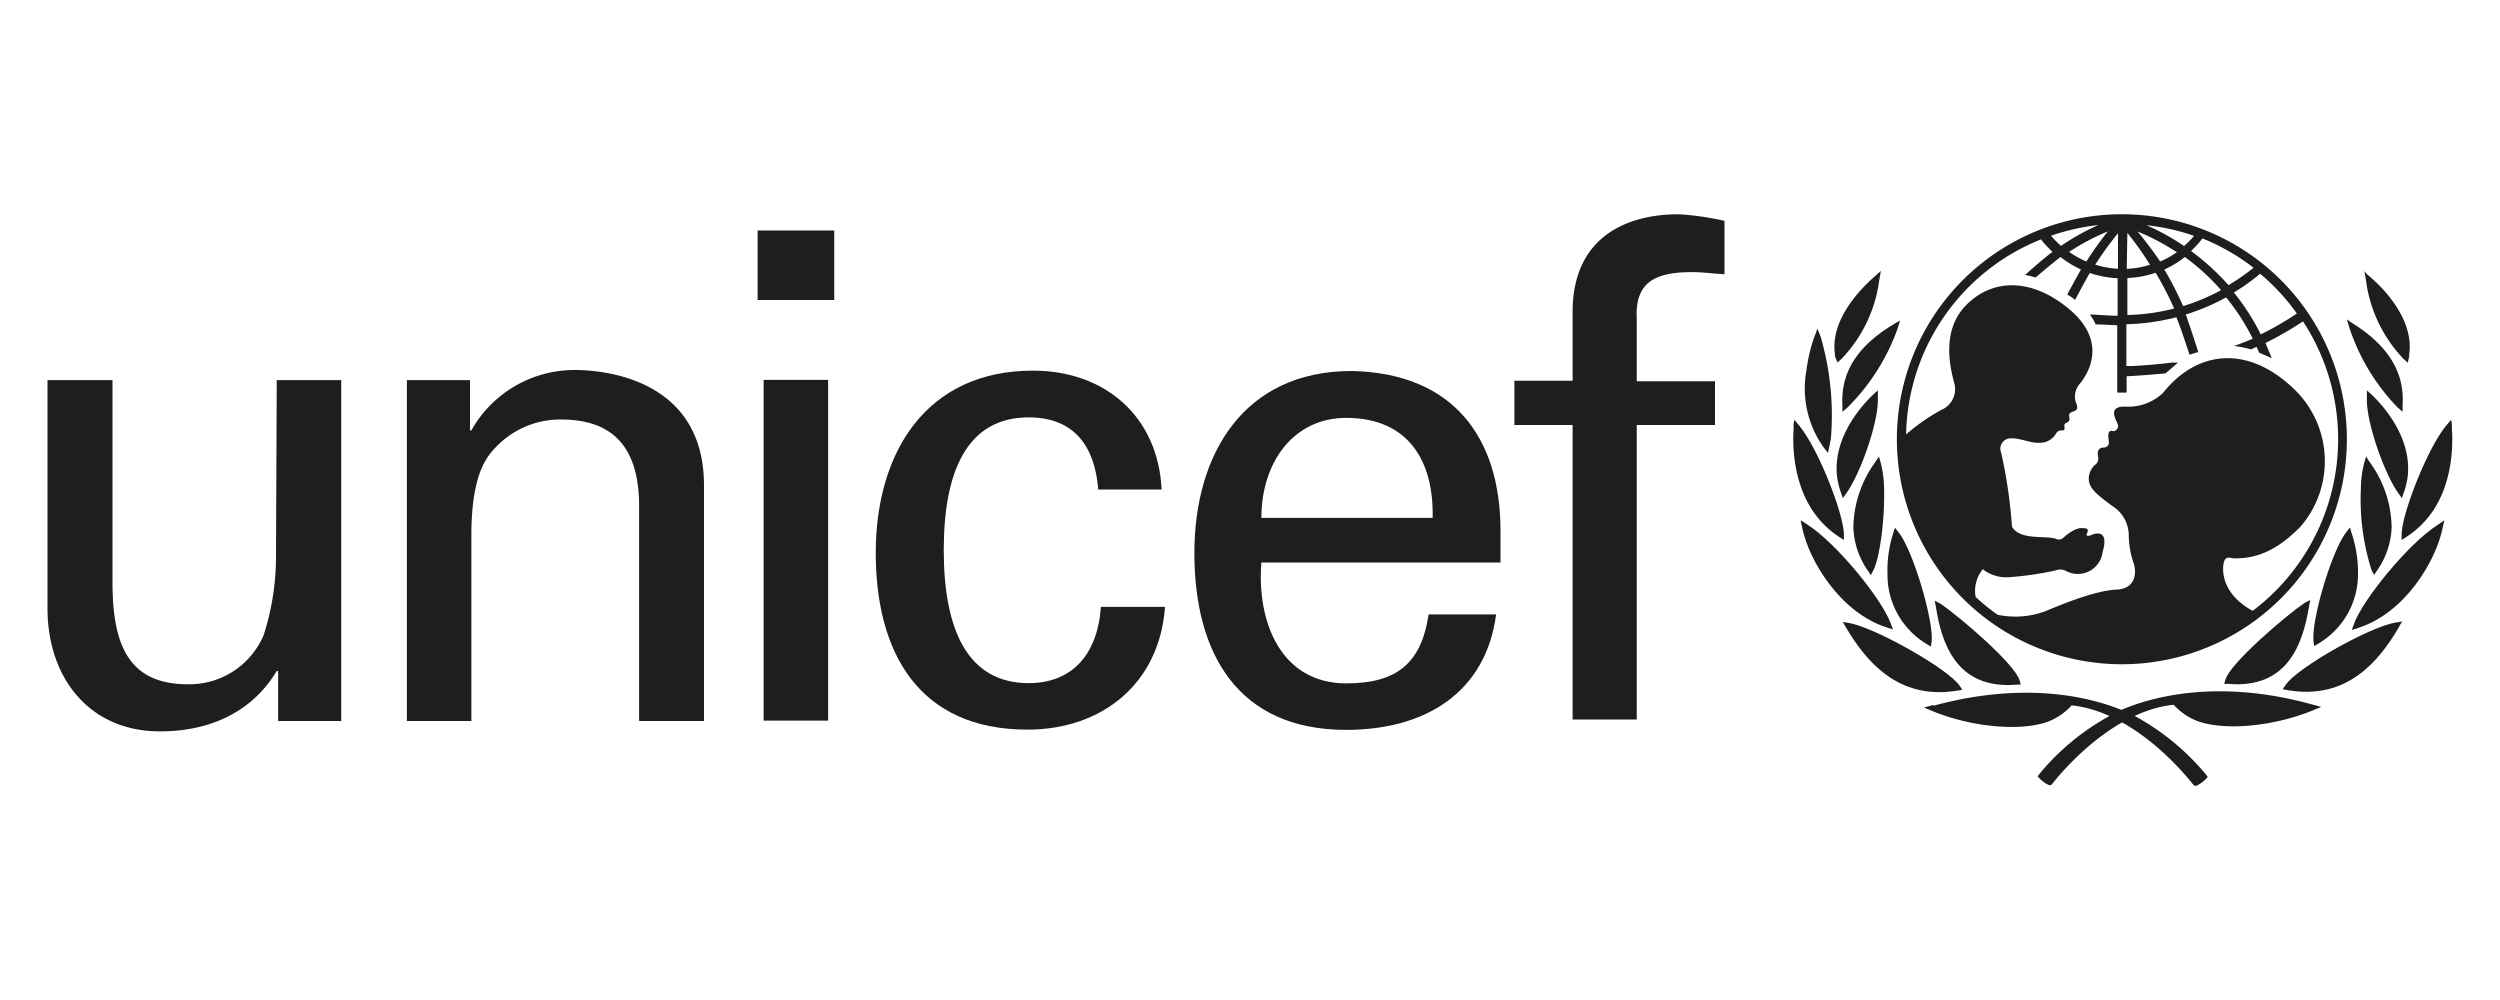 <svg id="Capa_1" data-name="Capa 1" xmlns="http://www.w3.org/2000/svg" viewBox="0 0 200 80"><defs><style>.cls-1{fill:#1e1e1e;}</style></defs><path class="cls-1" d="M180.2,48.86c-2.4-1.32-2.44-3.13-2.31-3.8s.59-.39.89-.39c1.57,0,3.22-.46,5.26-2.54a8,8,0,0,0-.51-11c-3.81-3.66-7.85-3-10.46.27a4,4,0,0,1-3,1.13c-1.67-.06-.62,1.26-.62,1.53s-.25.47-.4.43c-.57-.17-.34.67-.34.93a.39.39,0,0,1-.36.38c-.7,0-.51.63-.49.81a.62.62,0,0,1-.27.59,1.52,1.52,0,0,0-.49,1.1c0,.77.7,1.3,1.87,2.17a2.78,2.78,0,0,1,1.33,2.29,7.08,7.08,0,0,0,.35,2.18c.31.77.27,2.17-1.34,2.23-2,.08-5.47,1.66-5.77,1.76a6.87,6.87,0,0,1-3.73.25,15.06,15.06,0,0,1-1.76-1.43,2.73,2.73,0,0,1,.57-2.21,3.06,3.06,0,0,0,2.18.63,25.94,25.94,0,0,0,3.63-.53,1,1,0,0,1,.78,0,2,2,0,0,0,3-1.48c.58-2-.78-1.42-.95-1.34s-.4.06-.32-.1c.25-.51-.12-.45-.34-.47-.55-.06-1.27.53-1.5.74a.54.54,0,0,1-.55.15c-.73-.36-2.91.16-3.59-1a39.63,39.63,0,0,0-.87-5.94.79.79,0,0,1,.09-.78c.55-.83,2.07.06,2.9,0a1.48,1.48,0,0,0,1.42-.77c.26-.33.46-.15.6-.24s0-.35.07-.47.14-.07.31-.22,0-.46.06-.59c.25-.37.91-.07.51-1a1.56,1.56,0,0,1,.38-1.48c.48-.62,2.34-3.23-.93-5.95-3.12-2.58-6.28-2.37-8.32-.17s-1,5.44-.8,6.28a1.81,1.81,0,0,1-1.11,2,16.15,16.15,0,0,0-2.78,1.94,17.14,17.14,0,0,1,10.79-15.6,7.66,7.66,0,0,0,.92,1C163.51,20.64,162,22,162,22a4,4,0,0,1,.41.08l.43.12s1.38-1.17,2-1.64a8.1,8.1,0,0,0,1.64,1c-.31.53-1.1,2-1.1,2s.18.1.34.21A1.79,1.79,0,0,1,166,24s.86-1.62,1.18-2.16a8.45,8.45,0,0,0,2.23.42v3c-.42,0-1.5-.06-1.94-.1l-.28,0,.16.23c.11.17.2.34.28.49l0,.07h.08c.32,0,1.31.06,1.67.07v5.39h.75V30.1c1.1-.05,2-.13,3.11-.23h0l1-.86-.53,0c-1.16.15-2.19.22-3.11.27l-.49,0V25.94a17.71,17.71,0,0,0,4-.56c.37.89,1.05,3,1.05,3l.7-.22s-.68-2.14-1-3a17,17,0,0,0,3.23-1.37,17.88,17.88,0,0,1,2.13,3.3c-.53.25-1.5.59-1.5.59a8.29,8.29,0,0,1,1.36.27l.45-.2.21.47,1,.43-.11-.27s-.32-.76-.39-.94a27.93,27.93,0,0,0,3-1.73,17.21,17.21,0,0,1-4,23.14M167.88,18a18.63,18.63,0,0,0-3,1.67,8.73,8.73,0,0,1-.8-.81,17.27,17.27,0,0,1,3.83-.86m-1,2.92a7.41,7.41,0,0,1-1.38-.77,18.34,18.34,0,0,1,3.1-1.64,27,27,0,0,0-1.72,2.41m2.53-2.26v2.84a7.11,7.11,0,0,1-1.82-.33,27.08,27.08,0,0,1,1.82-2.51m.75,3.58a7.86,7.86,0,0,0,2.26-.42,25.79,25.79,0,0,1,1.48,2.86,16.29,16.29,0,0,1-3.74.52Zm0-3.61A26.29,26.29,0,0,1,172,21.18a7.34,7.34,0,0,1-1.86.33Zm4,1.52a7.16,7.16,0,0,1-1.38.77A28.08,28.08,0,0,0,171,18.52a17.43,17.43,0,0,1,3.11,1.64m1.41-1.29a6.12,6.12,0,0,1-.8.81,18,18,0,0,0-3-1.66,16.84,16.84,0,0,1,3.81.85m2.12,4.36a16.61,16.61,0,0,1-3,1.26,27.89,27.89,0,0,0-1.5-2.93,7.74,7.74,0,0,0,1.64-1,18,18,0,0,1,2.88,2.63m-1.39-4.08a17,17,0,0,1,4,2.31,16,16,0,0,1-2,1.39,19.18,19.18,0,0,0-3-2.73,7.58,7.58,0,0,0,.91-1m7.56,6a24.37,24.37,0,0,1-2.89,1.67,18.52,18.52,0,0,0-2.15-3.35,16.63,16.63,0,0,0,2.1-1.5,17.06,17.06,0,0,1,2.94,3.18m-14-7.94a18,18,0,1,0,18,18,18,18,0,0,0-18-18"/><path class="cls-1" d="M150.17,21.94l-.28.25c-1.06.94-3.47,3.4-3.1,6.1,0,0,0,.19,0,.19L147,29l.34-.31a11.17,11.17,0,0,0,3-6.28l.13-.74Z"/><path class="cls-1" d="M145.28,26.61l-.13.33a12.76,12.76,0,0,0-.63,2.66,8.1,8.1,0,0,0,1.37,6.19l.17.22.18.23.23-1.14a22.48,22.48,0,0,0-.82-8.17l-.26-.64Z"/><path class="cls-1" d="M143.49,33.91l0,.34c-.13,1.81,0,6.29,3.59,8.67l.43.28,0-.51c-.06-1.7-2.05-6.78-3.54-8.6l-.42-.51Z"/><path class="cls-1" d="M144.11,41.93l.07.31c.53,2.57,3,6.74,6.74,7.95l.52.17-.19-.51c-.7-1.92-4.34-6.41-6.67-7.89l-.53-.34Z"/><path class="cls-1" d="M151.69,25.82l-.3.18c-2.81,1.72-4.12,3.79-4,6.36l0,.58.41-.34a16.94,16.94,0,0,0,4-6.29l.21-.67Z"/><path class="cls-1" d="M150,31.43l-.21.2c-.72.69-3.05,3.16-2.85,6.23a5.86,5.86,0,0,0,.32,1.5l.17.49.3-.42c1.11-1.57,2.58-5.7,2.5-7.62l0-.58Z"/><path class="cls-1" d="M150.16,36.75,150,37a9.06,9.06,0,0,0-1.73,5.18,6.39,6.39,0,0,0,1.15,3.46l.25.37.2-.39c.51-1,.91-4,.86-6.48a9.14,9.14,0,0,0-.26-2.07l-.15-.54Z"/><path class="cls-1" d="M151.52,42.43l-.07.24A9.92,9.92,0,0,0,151,46a6.45,6.45,0,0,0,3.13,5.52l.34.21.07-.45s0-.37,0-.37c-.06-1.93-1.5-6.79-2.62-8.28l-.31-.4Z"/><path class="cls-1" d="M147.56,50l.15.25c1.51,2.53,4.08,5.8,8.87,5l.41-.07-.23-.33c-.9-1.34-6.72-4.62-8.78-5l-.56-.09Z"/><path class="cls-1" d="M154.66,56.4h0l-.75.2.72.3c3.05,1.25,6.88,1.62,9.1.87a4.88,4.88,0,0,0,2-1.34c3.91.4,7.57,3.65,9.7,6.3l.11.13.17,0a2.33,2.33,0,0,0,.76-.54l.15-.16-.13-.18a19.44,19.44,0,0,0-5.86-4.78c-3.14-1.53-8.67-2.72-15.92-.75"/><path class="cls-1" d="M154.82,48.28l.05.26c.45,2.88,1.62,6.65,6.48,6.23l.31,0-.08-.3c-.33-1.31-4.78-5.1-6.33-6.17l-.47-.24Z"/><path class="cls-1" d="M189.15,21.69l.13.74a11.17,11.17,0,0,0,3,6.28l.34.31.12-.54a1.62,1.62,0,0,1,0-.19c.37-2.7-2-5.17-3.09-6.1l-.29-.25Z"/><path class="cls-1" d="M196.09,33.58l-.43.51c-1.48,1.82-3.47,6.9-3.53,8.6l0,.51.43-.28c3.63-2.38,3.72-6.86,3.59-8.67l0-.34Z"/><path class="cls-1" d="M195.55,41.62,195,42c-2.33,1.48-6,6-6.67,7.89l-.19.51.52-.17c3.77-1.2,6.21-5.38,6.74-7.95l.07-.31Z"/><path class="cls-1" d="M187.75,25.55l.2.67a16.7,16.7,0,0,0,3.85,6.37l.41.35,0-.58c.15-2.56-1.13-4.66-3.9-6.43l-.29-.19Z"/><path class="cls-1" d="M189.35,31.23l0,.58c-.08,1.92,1.39,6.05,2.5,7.62l.3.42.17-.49a5.84,5.84,0,0,0,.32-1.51c.2-3.06-2.13-5.53-2.85-6.22l-.21-.2Z"/><path class="cls-1" d="M189.29,36.51l-.16.54a8.6,8.6,0,0,0-.26,2.07,18.66,18.66,0,0,0,.85,6.48l.21.39.25-.37a6.39,6.39,0,0,0,1.15-3.46A9.06,9.06,0,0,0,189.6,37l-.16-.23Z"/><path class="cls-1" d="M188,42.19l-.31.4c-1.13,1.49-2.57,6.35-2.62,8.28,0,0,0,.36,0,.37l.07.45.34-.21A6.44,6.44,0,0,0,188.64,46a9.92,9.92,0,0,0-.49-3.29l-.08-.24Z"/><path class="cls-1" d="M192.18,49.72l-.56.09c-2.06.34-7.88,3.62-8.78,5l-.23.33.4.07c4.81.84,7.37-2.43,8.88-5L192,50Z"/><path class="cls-1" d="M169,57.15a19.32,19.32,0,0,0-5.86,4.78l-.13.18.15.16a2.44,2.44,0,0,0,.76.54l.17,0,.11-.13c2.13-2.65,5.79-5.9,9.69-6.3a5,5,0,0,0,2,1.34c2.21.75,6,.38,9.09-.87l.72-.3-.75-.2c-7.25-2-12.79-.78-15.92.75"/><path class="cls-1" d="M184.82,48l-.47.24c-1.55,1.07-6,4.86-6.33,6.17l-.08.3.31,0c4.86.42,6-3.35,6.48-6.23l.05-.26Z"/><path class="cls-1" d="M61.09,30.39h5.16V57.65H61.09Zm-.48-11.95h6.13V24H60.61Z"/><path class="cls-1" d="M22.14,30.41H27.3V57.68H22.25v-4h-.11c-2.06,3.42-5.54,4.83-9.34,4.83-5.7,0-9-4.34-9-9.83V30.41H9V46.54c0,4.73,1.08,8.2,6,8.2a6.46,6.46,0,0,0,6.08-3.9,20.42,20.42,0,0,0,1-6.42Z"/><path class="cls-1" d="M37.6,34.43h.11A9.46,9.46,0,0,1,46,29.6c1.9,0,10.32.49,10.32,9.23V57.68H51.13V40.51c0-4.51-1.9-6.95-6.25-6.95a7.1,7.1,0,0,0-5,2c-.75.76-2.17,2-2.17,7.28V57.68H32.55V30.41H37.6Z"/><path class="cls-1" d="M87.86,39.16c-.27-3.41-1.89-5.77-5.56-5.77-4.9,0-6.8,4.25-6.8,10.62s1.9,10.64,6.8,10.64c3.4,0,5.5-2.21,5.77-6.1H93.2c-.43,6.1-5,9.82-11,9.82-8.69,0-12.14-6.15-12.14-14.14s4-14.58,12.58-14.58c5.72,0,10,3.62,10.29,9.51Z"/><path class="cls-1" d="M114.61,41.43c.11-4.54-1.94-8-6.91-8-4.26,0-6.79,3.6-6.79,8ZM100.91,45c-.38,4.75,1.56,9.67,6.79,9.67,4,0,6-1.57,6.59-5.52h5.4c-.81,6.17-5.56,9.24-12,9.24-8.69,0-12.14-6.15-12.14-14.14s4-14.57,12.58-14.57c8.09.16,11.91,5.28,11.91,12.79V45Z"/><path class="cls-1" d="M125.81,57.56V34h-4.66V30.46h4.66V24.64c.17-5.94,4.64-7.5,8.48-7.5a22.09,22.09,0,0,1,3.67.53v4.27c-.87-.05-1.73-.17-2.6-.17-2.9,0-4.58.77-4.42,3.73v5h6.26V34h-6.26V57.56Z"/></svg>